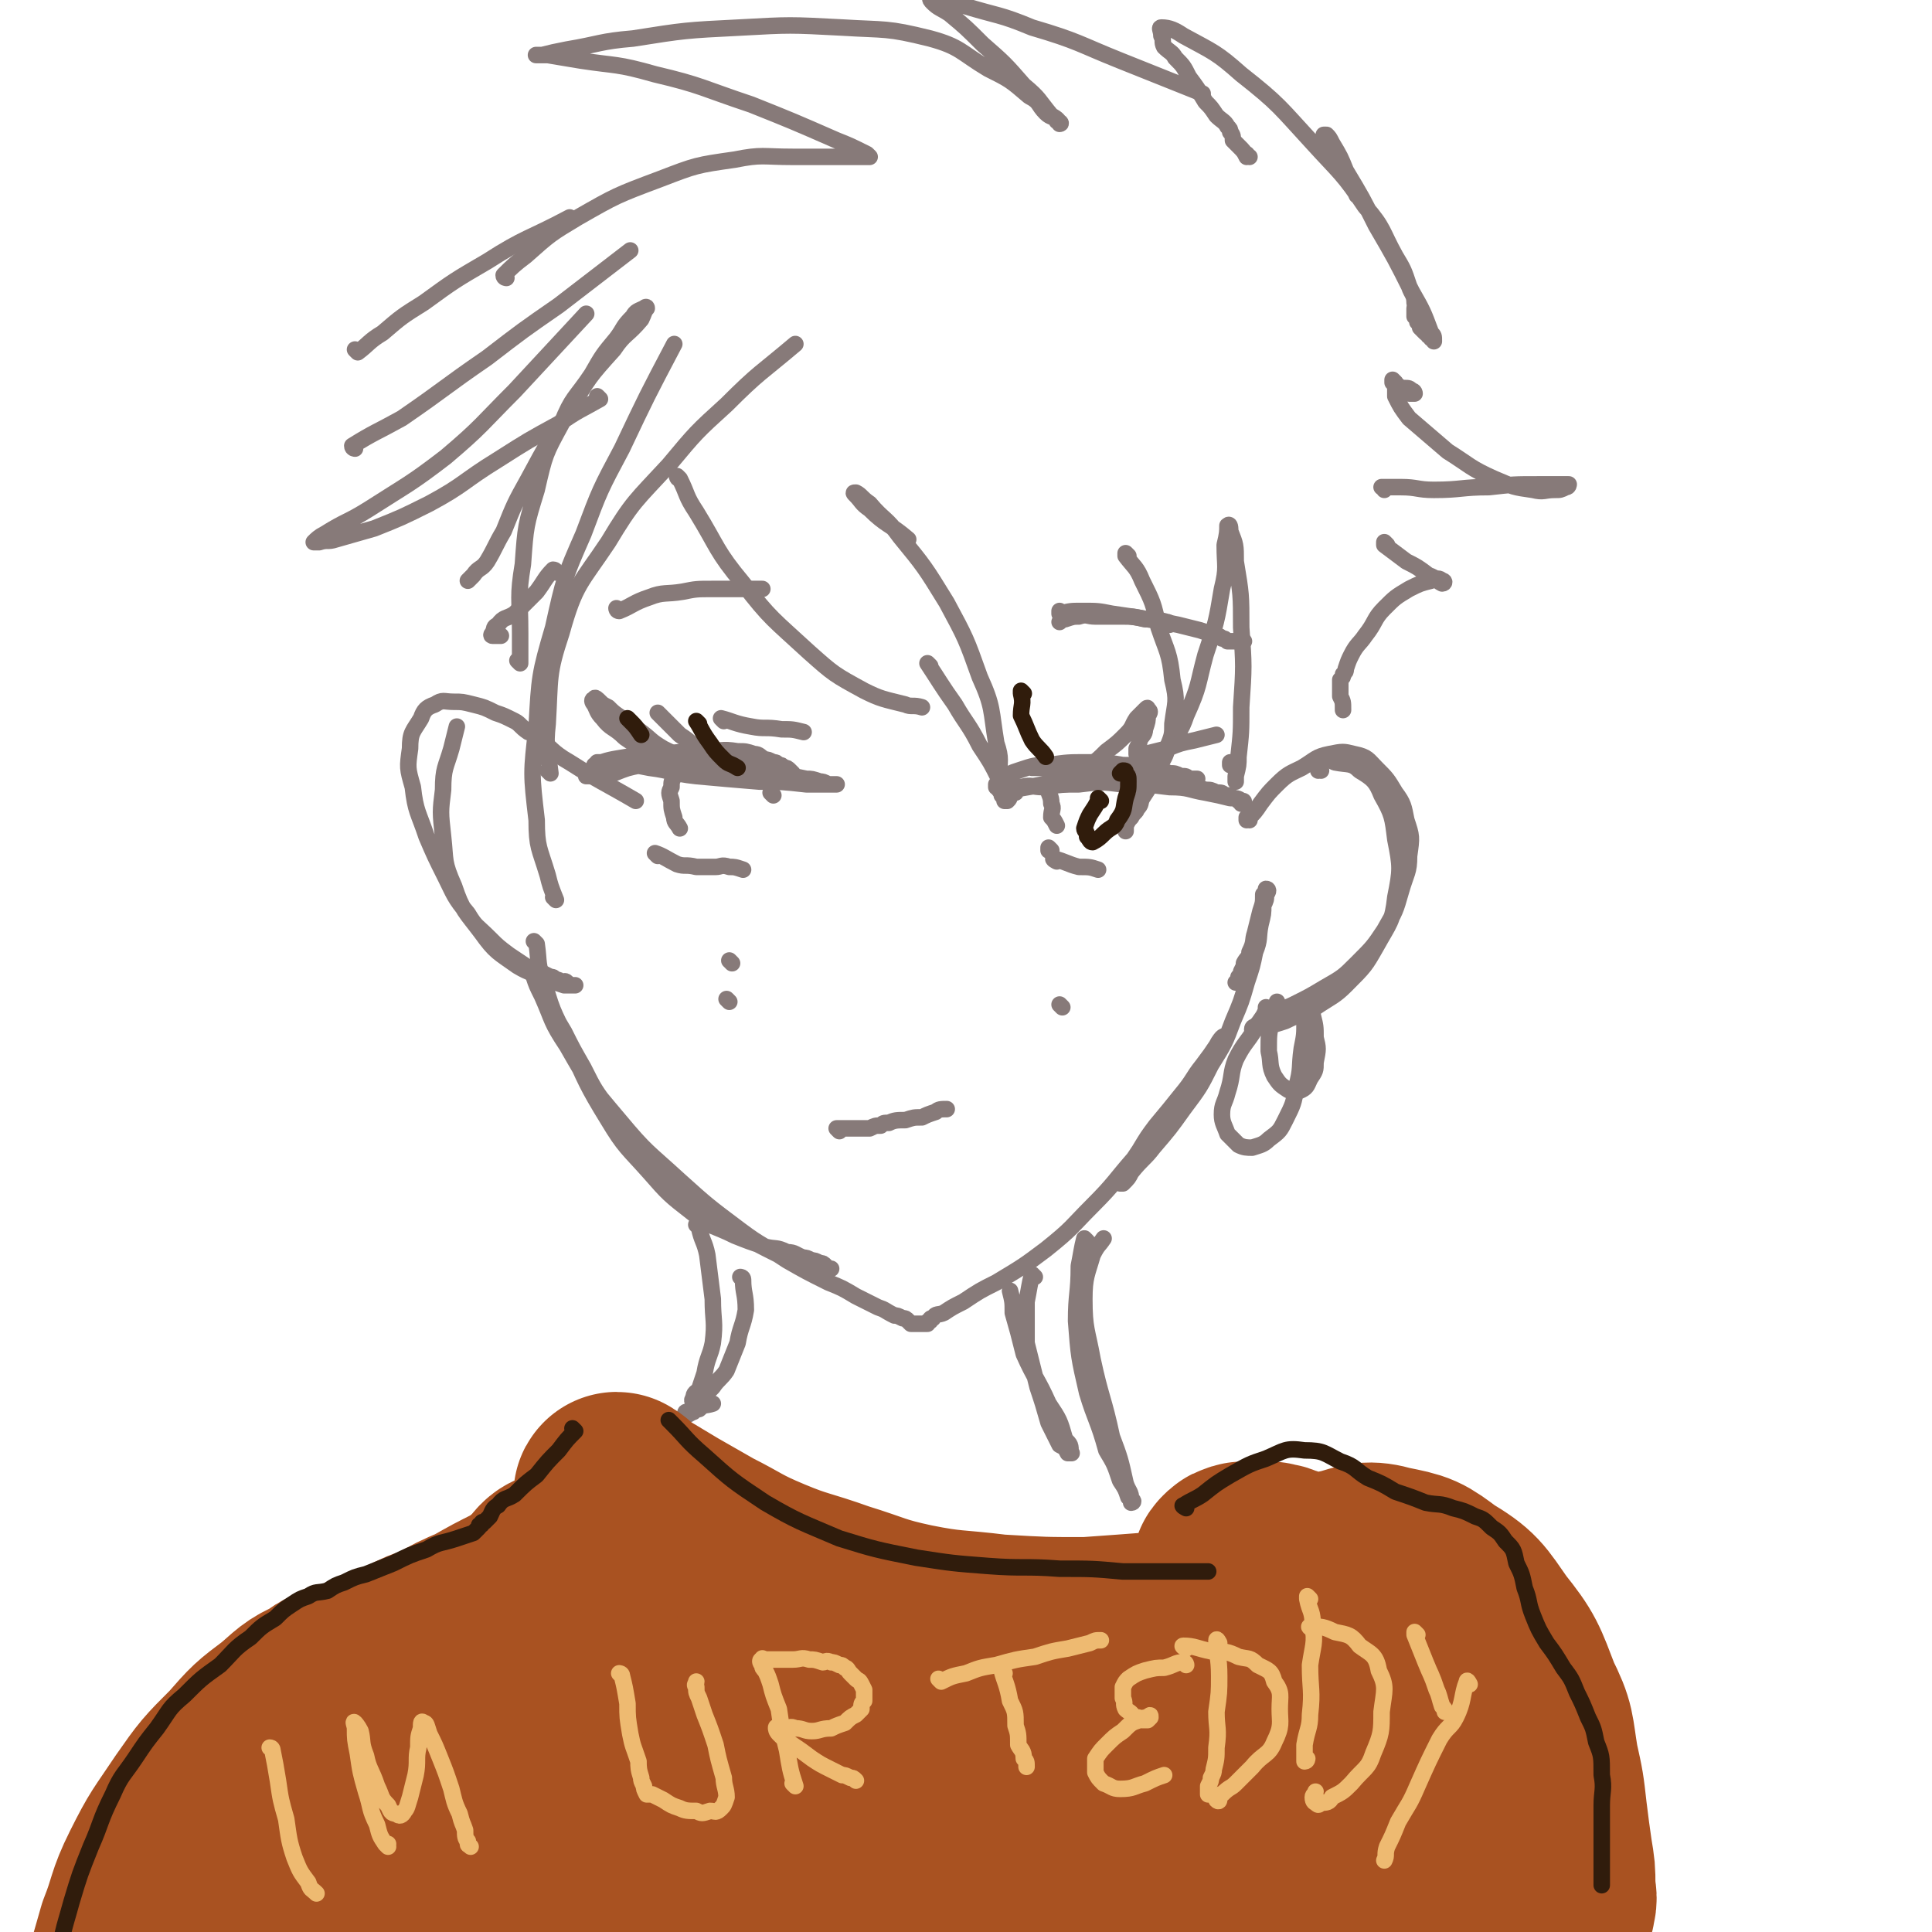 <svg viewBox='0 0 702 702' version='1.1' xmlns='http://www.w3.org/2000/svg' xmlns:xlink='http://www.w3.org/1999/xlink'><g fill='none' stroke='rgb(135,122,121)' stroke-width='6' stroke-linecap='round' stroke-linejoin='round'><path d='M195,343c0,0 -1,-1 -1,-1 0,0 0,0 1,1 0,0 0,0 0,0 1,7 0,7 3,15 3,11 4,11 9,22 6,13 6,14 14,27 6,10 7,10 15,19 7,8 7,8 16,15 6,5 7,4 15,8 5,2 5,2 11,4 4,1 4,0 8,2 3,0 3,1 6,2 1,0 1,0 3,1 1,0 1,0 3,1 1,0 1,0 2,1 0,0 0,0 1,1 0,0 1,0 1,0 -1,0 -1,0 -2,0 -3,-1 -4,-1 -6,-1 -6,-2 -6,-2 -11,-4 -8,-4 -8,-4 -15,-8 -9,-6 -9,-6 -17,-13 -9,-7 -9,-7 -16,-15 -7,-8 -7,-8 -13,-16 -6,-8 -6,-8 -10,-16 -4,-7 -4,-7 -7,-13 -3,-5 -3,-5 -5,-10 -2,-3 -2,-3 -3,-6 -1,-2 -1,-2 -2,-3 -1,-1 -1,-2 -1,-2 0,0 0,0 0,1 1,3 1,3 3,7 4,9 3,9 9,18 8,14 8,14 19,27 10,12 10,11 22,22 10,9 10,9 22,18 8,6 8,5 17,11 7,4 7,4 15,8 5,2 5,2 10,5 4,2 4,2 8,4 3,1 2,1 6,3 1,0 1,0 3,1 1,0 1,0 2,1 0,0 0,0 1,1 0,0 0,0 1,0 0,0 0,0 1,0 0,0 0,0 1,0 0,0 0,0 1,0 0,0 0,0 1,0 0,0 0,0 0,0 0,0 0,0 1,0 0,-1 0,-1 1,-1 0,-1 0,-1 1,-1 1,-2 2,-1 4,-2 3,-2 3,-2 7,-4 6,-4 6,-4 12,-7 10,-6 10,-6 18,-12 10,-8 9,-8 17,-16 8,-8 8,-9 15,-17 6,-7 7,-7 12,-14 5,-6 5,-6 9,-12 4,-5 3,-5 6,-9 2,-3 2,-3 3,-5 1,-2 2,-2 2,-3 1,-1 1,-2 0,-1 0,0 -1,1 -2,3 -2,3 -2,3 -5,7 -4,5 -3,5 -8,11 -4,5 -4,5 -9,11 -3,4 -3,4 -6,9 -2,3 -2,3 -4,6 -1,2 -1,2 -2,4 0,1 -1,1 -1,2 0,0 1,0 1,0 2,-2 2,-2 3,-4 4,-5 5,-5 8,-9 6,-7 6,-7 11,-14 6,-8 6,-8 10,-16 5,-8 5,-8 8,-16 3,-7 3,-7 5,-14 2,-6 2,-6 3,-11 2,-5 1,-5 2,-10 1,-4 1,-4 1,-7 1,-2 1,-2 1,-4 1,-1 1,-2 0,-2 0,0 0,1 -1,2 0,3 0,3 -1,6 -1,4 -1,4 -2,8 -1,3 0,3 -2,7 0,2 -1,2 -2,4 0,1 0,1 -1,3 0,1 0,1 -1,2 0,1 0,1 -1,2 '/><path d='M192,266c0,0 -1,-1 -1,-1 0,0 0,0 1,1 0,0 0,0 0,0 -3,-2 -3,-3 -5,-4 -4,-2 -4,-2 -7,-3 -4,-2 -4,-2 -8,-3 -4,-1 -4,-1 -7,-1 -4,0 -4,-1 -7,1 -3,1 -4,2 -5,5 -3,5 -4,5 -4,11 -1,7 -1,7 1,14 1,9 2,9 5,18 3,7 3,7 7,15 3,6 3,7 8,13 3,5 3,4 8,9 3,3 3,3 7,6 3,2 3,2 6,4 2,1 2,1 5,2 2,1 2,1 4,2 1,0 1,0 2,1 1,0 1,0 2,1 1,0 1,-1 2,0 0,0 0,0 1,1 0,0 0,0 1,0 0,0 1,0 1,0 0,0 -1,0 -1,0 -2,0 -2,0 -3,0 -3,-1 -3,-1 -6,-2 -6,-3 -6,-2 -11,-5 -7,-5 -8,-5 -13,-12 -6,-8 -7,-8 -10,-17 -4,-9 -3,-9 -4,-18 -1,-9 -1,-9 0,-17 0,-8 1,-8 3,-15 1,-4 1,-4 2,-8 '/><path d='M202,327c0,0 -1,-1 -1,-1 0,0 0,0 1,1 0,0 0,0 0,0 -2,-5 -2,-5 -3,-9 -3,-10 -4,-10 -4,-20 -2,-17 -2,-17 0,-34 1,-18 1,-19 6,-36 4,-18 4,-18 11,-34 6,-16 6,-16 14,-31 9,-19 9,-19 19,-38 '/><path d='M200,281c0,0 -1,-1 -1,-1 0,0 0,0 1,1 0,0 0,0 0,0 -1,-9 -2,-9 -1,-18 1,-17 0,-18 5,-33 5,-18 7,-18 17,-33 9,-15 10,-15 22,-28 10,-12 10,-12 21,-22 12,-12 12,-11 25,-22 '/><path d='M247,174c0,0 -1,-1 -1,-1 0,0 0,1 1,1 0,0 0,0 0,0 3,6 2,6 6,12 8,13 7,14 17,26 10,13 11,13 24,25 9,8 9,8 20,14 6,3 7,3 15,5 2,1 3,0 6,1 '/><path d='M338,242c0,0 -1,-1 -1,-1 4,6 5,8 10,15 4,7 5,7 9,15 4,6 4,6 7,12 2,3 2,3 3,6 1,1 1,1 0,2 0,0 0,0 -1,0 0,-1 0,-1 -1,-2 0,-3 0,-3 -1,-6 0,-7 1,-7 -1,-13 -2,-12 -1,-13 -6,-24 -5,-14 -5,-14 -12,-27 -8,-13 -8,-13 -17,-24 -5,-7 -6,-6 -11,-12 -3,-2 -3,-3 -5,-4 -1,0 -1,0 0,1 2,2 2,3 5,5 6,6 7,5 14,11 '/><path d='M410,202c0,0 -1,-1 -1,-1 0,0 0,0 0,1 3,4 4,4 6,9 4,8 4,8 6,17 3,9 4,9 5,19 2,8 1,8 0,16 0,4 0,4 -2,9 0,2 -2,5 -2,5 0,0 1,-3 2,-5 4,-6 5,-6 7,-12 5,-11 4,-11 7,-22 4,-12 4,-12 6,-24 2,-8 1,-8 1,-16 1,-4 1,-5 1,-7 1,-1 1,1 1,2 2,5 2,5 2,11 2,12 2,12 2,24 1,14 1,14 0,29 0,9 0,9 -1,18 0,3 0,3 -1,7 0,1 0,1 0,2 '/><path d='M454,298c0,0 -1,-1 -1,-1 0,0 0,1 0,1 3,-3 3,-3 5,-6 3,-4 3,-4 6,-7 4,-4 5,-4 9,-6 5,-3 5,-4 10,-5 5,-1 5,-1 9,0 5,1 5,2 8,5 4,4 4,4 7,9 3,4 3,5 4,10 2,6 2,6 1,13 0,6 -1,6 -3,13 -2,7 -2,7 -6,14 -4,6 -4,6 -10,12 -5,5 -5,5 -12,9 -5,3 -5,3 -11,6 -4,2 -4,1 -8,4 -2,1 -2,1 -4,3 -1,0 -1,0 -2,1 0,0 -1,0 -1,1 0,0 1,0 1,0 2,-1 2,-1 4,-1 4,-1 4,-1 7,-2 6,-3 6,-2 11,-5 6,-4 7,-4 11,-8 7,-7 7,-7 11,-14 5,-9 6,-9 7,-18 2,-10 2,-11 0,-21 -1,-8 -1,-9 -5,-16 -2,-5 -3,-6 -8,-9 -3,-3 -4,-2 -9,-3 -2,-1 -2,-1 -5,-1 '/><path d='M189,241c0,0 -1,-1 -1,-1 0,0 1,1 1,1 0,-5 0,-6 0,-11 0,-13 -1,-13 1,-25 1,-14 1,-14 5,-27 3,-13 3,-13 9,-24 4,-10 5,-9 11,-18 4,-7 4,-7 9,-13 3,-4 2,-4 6,-8 1,-2 2,-2 4,-3 0,0 1,-1 1,0 -1,1 -1,2 -2,4 -5,6 -6,5 -10,11 -9,10 -9,10 -16,22 -8,12 -8,12 -15,25 -5,9 -5,9 -9,19 -3,5 -3,6 -6,11 -2,3 -3,2 -5,5 -1,1 -1,1 -2,2 '/><path d='M218,145c0,0 -1,-1 -1,-1 0,0 1,1 1,1 -7,4 -8,4 -15,9 -11,6 -11,6 -22,13 -13,8 -12,9 -25,16 -10,5 -10,5 -20,9 -7,2 -7,2 -14,4 -3,1 -3,0 -6,1 -1,0 -2,0 -2,0 1,-1 2,-2 4,-3 8,-5 8,-4 16,-9 14,-9 15,-9 28,-19 13,-11 13,-12 25,-24 13,-14 13,-14 26,-28 '/><path d='M129,163c0,0 -1,0 -1,-1 8,-5 9,-5 18,-10 16,-11 15,-11 31,-22 13,-10 13,-10 26,-19 13,-10 13,-10 26,-20 '/><path d='M130,128c0,0 -1,-1 -1,-1 0,0 1,1 1,1 4,-3 4,-4 9,-7 7,-6 7,-6 15,-11 11,-8 11,-8 23,-15 14,-9 15,-8 30,-16 '/><path d='M184,101c0,0 -1,0 -1,-1 3,-3 4,-4 8,-7 9,-8 9,-8 19,-14 14,-8 14,-8 30,-14 13,-5 13,-5 27,-7 10,-2 10,-1 21,-1 6,0 6,0 12,0 4,0 4,0 8,0 2,0 2,0 4,0 1,0 1,0 2,0 1,0 1,0 2,0 0,0 -1,-1 -1,-1 -6,-3 -6,-3 -11,-5 -16,-7 -16,-7 -31,-13 -18,-6 -18,-7 -35,-11 -14,-4 -14,-3 -27,-5 -6,-1 -6,-1 -12,-2 -2,0 -4,0 -4,0 -1,0 1,0 2,0 4,-1 4,-1 9,-2 12,-2 12,-3 24,-4 19,-3 19,-3 39,-4 18,-1 18,-1 37,0 16,1 16,0 32,4 11,3 11,5 21,11 8,4 8,4 15,10 4,2 3,3 6,6 2,2 3,1 4,3 1,0 2,1 1,1 0,-1 -1,-2 -3,-3 -5,-6 -4,-6 -10,-11 -7,-8 -7,-8 -15,-15 -6,-6 -6,-6 -12,-11 -3,-2 -4,-2 -6,-4 -1,-1 -1,-1 -1,-2 0,0 0,0 1,0 5,1 5,1 11,3 13,4 13,3 25,8 17,5 17,6 32,12 15,6 15,6 30,12 '/><path d='M454,57c0,0 -1,0 -1,-1 0,0 1,1 0,1 -1,-2 -1,-2 -3,-4 -1,-1 -1,-1 -2,-2 0,-1 0,-2 -1,-3 0,-1 0,-1 -1,-2 -1,-2 -2,-2 -4,-4 -2,-3 -2,-3 -4,-5 -3,-5 -3,-5 -6,-9 -2,-4 -2,-4 -5,-7 -1,-2 -2,-2 -4,-4 -1,-2 0,-2 -1,-4 0,-2 -1,-3 0,-3 3,0 5,1 8,3 11,6 12,6 21,14 14,11 14,12 26,25 10,11 11,11 19,23 7,8 6,9 11,18 3,5 3,5 5,11 1,3 2,3 2,6 1,1 0,1 0,2 0,0 0,0 0,1 0,0 0,0 0,1 0,0 0,0 0,1 1,1 1,1 1,2 1,1 1,1 1,2 1,1 1,1 2,2 1,0 1,0 1,1 1,0 1,0 1,1 1,0 1,0 1,1 0,0 0,0 0,0 0,-2 0,-2 -1,-3 -3,-8 -3,-8 -7,-15 -6,-12 -6,-12 -13,-24 -5,-10 -5,-10 -11,-20 -2,-5 -2,-5 -5,-10 -1,-2 -1,-2 -2,-3 0,0 -1,0 -1,0 1,2 2,2 3,5 5,8 5,8 9,17 '/><path d='M507,139c0,0 -1,-1 -1,-1 0,0 0,1 0,1 2,1 2,1 4,3 1,0 1,1 2,1 1,0 2,0 2,0 0,0 0,-1 -1,-1 -1,-1 -1,-1 -3,-1 -1,0 -2,-1 -3,0 0,1 0,1 0,3 2,4 2,4 5,8 7,6 7,6 14,12 8,5 8,6 17,10 7,3 7,3 14,4 4,1 4,0 8,0 2,0 2,0 4,-1 1,0 1,-1 1,-1 0,0 -1,0 -2,0 -4,0 -4,0 -9,0 -9,0 -9,0 -18,1 -10,0 -10,1 -20,1 -6,0 -6,-1 -12,-1 -3,0 -3,0 -6,0 0,0 -1,0 -1,0 0,0 1,0 1,1 '/><path d='M504,198c0,0 -1,-1 -1,-1 0,0 0,1 0,1 4,3 4,3 8,6 4,2 4,2 8,5 3,1 3,2 5,3 1,0 1,-1 0,-1 -1,-1 -2,-1 -4,0 -4,1 -4,1 -8,3 -5,3 -5,3 -9,7 -4,4 -3,5 -7,10 -2,3 -3,3 -5,7 -1,2 -1,2 -2,5 0,1 0,1 -1,2 0,1 0,1 -1,2 0,1 0,1 0,2 0,2 0,2 0,4 1,2 1,2 1,5 '/><path d='M480,280c0,0 -1,-1 -1,-1 0,0 0,0 0,1 '/><path d='M202,208c0,0 0,-1 -1,-1 -3,3 -3,4 -6,8 -4,4 -4,4 -8,8 -3,2 -4,1 -6,4 -2,1 -1,1 -2,3 0,0 -1,1 0,1 1,0 1,0 3,0 '/><path d='M217,279c0,0 -1,-1 -1,-1 0,0 0,0 1,1 0,0 0,0 0,0 0,0 -1,-1 -1,-1 5,-2 6,-2 12,-3 6,-1 6,-1 13,-1 8,-1 8,-1 16,-1 5,0 5,-1 11,0 3,0 3,0 6,1 2,0 2,1 4,2 1,0 1,0 3,1 1,0 1,0 2,1 1,0 1,0 2,1 1,0 1,0 2,1 0,0 0,0 1,1 0,0 0,0 0,1 -1,0 -1,0 -1,0 -3,-1 -3,-1 -6,-2 -7,-2 -7,-3 -13,-4 -10,-2 -10,-2 -19,-1 -8,0 -8,1 -16,3 -5,1 -5,1 -10,3 -3,0 -3,0 -6,1 -2,0 -2,0 -3,0 -1,0 -1,0 -1,0 0,-1 0,-1 1,-1 2,-1 2,-2 5,-2 6,-2 6,-2 12,-2 10,-1 10,-2 20,-1 9,0 9,0 19,2 7,1 7,1 14,3 4,1 4,1 9,2 2,0 2,0 5,1 1,0 1,0 3,1 1,0 1,0 2,0 0,0 1,0 1,0 -1,0 -1,0 -2,0 -5,0 -5,0 -9,0 -9,-1 -9,-1 -17,-1 -12,-1 -12,-1 -23,-2 -9,-1 -9,-2 -17,-3 -5,-1 -5,-1 -10,-1 -3,-1 -3,-1 -6,-1 -1,0 -1,0 -2,0 -1,0 -1,0 -1,0 '/><path d='M369,288c0,0 -1,-1 -1,-1 0,0 0,0 0,1 0,0 0,0 0,0 1,0 -1,-1 0,-1 5,-1 6,-1 11,-2 7,-1 7,-1 13,-1 8,-1 8,0 15,0 7,0 7,-1 14,0 5,0 5,1 10,2 4,0 4,0 7,1 2,0 2,0 4,1 2,0 2,0 3,1 2,0 2,0 3,1 1,0 1,0 2,1 1,0 1,0 1,1 1,0 1,0 1,0 0,-1 0,-1 -1,-1 -1,-1 -2,-1 -4,-1 -4,-1 -4,-1 -9,-2 -6,-1 -6,-2 -13,-2 -8,-1 -8,-1 -17,-1 -8,-1 -8,-1 -16,0 -6,0 -6,0 -13,1 -4,0 -4,-1 -8,0 -2,0 -2,0 -4,1 -1,0 -1,0 -2,0 -1,0 -1,0 -2,0 0,0 0,-1 -1,-1 0,-1 0,-1 0,-1 1,-1 1,-2 2,-2 3,-2 3,-2 6,-3 6,-2 6,-2 11,-2 7,-1 7,-1 14,-1 7,0 7,0 13,1 5,0 5,0 10,1 4,0 4,1 7,2 2,0 2,0 4,1 2,0 2,0 3,1 1,0 1,0 2,0 1,0 1,0 1,0 0,0 0,0 -1,0 -2,0 -2,0 -5,0 -6,-1 -6,-1 -12,-1 -7,-1 -7,-1 -15,-2 -6,-1 -6,-1 -13,-1 -4,0 -4,0 -8,0 -2,0 -2,0 -4,0 -1,0 -1,0 -2,0 0,0 0,0 0,0 1,0 1,0 1,0 '/><path d='M263,262c0,0 -1,-1 -1,-1 4,1 5,2 11,3 5,1 5,0 11,1 4,0 4,0 8,1 '/><path d='M265,279c0,0 0,-1 -1,-1 -3,0 -3,0 -6,0 -4,-1 -4,-1 -8,-2 -5,-2 -5,-2 -9,-4 -5,-3 -4,-3 -8,-6 -4,-3 -4,-3 -7,-5 -3,-2 -3,-2 -5,-4 -2,-1 -2,-1 -3,-2 -1,-1 -2,-2 -2,-1 -1,0 -1,1 0,2 1,2 1,3 3,5 3,4 4,3 8,7 3,2 3,2 7,5 '/><path d='M195,268c0,0 -1,-1 -1,-1 0,0 0,0 1,1 0,0 0,0 0,0 6,4 5,5 12,9 11,7 12,7 24,14 '/><path d='M240,260c0,0 -1,-1 -1,-1 0,0 0,0 1,1 3,3 3,3 7,7 3,2 3,2 6,5 '/><path d='M396,279c0,0 -1,-1 -1,-1 0,0 0,1 0,1 4,-3 4,-3 7,-6 4,-3 4,-3 7,-6 3,-3 2,-3 4,-6 2,-2 2,-2 3,-3 1,-1 1,-1 1,0 1,0 1,1 0,2 0,2 0,2 -1,5 0,2 -1,2 -2,4 0,1 0,1 -1,3 0,1 0,1 0,2 1,0 2,0 3,0 4,-1 4,-1 8,-2 5,-2 5,-2 10,-3 4,-1 4,-1 8,-2 '/><path d='M448,278c0,0 -1,-1 -1,-1 0,0 0,0 0,1 0,0 0,0 0,0 1,0 0,-1 0,-1 0,0 0,0 0,1 0,0 0,0 0,0 1,0 0,-1 0,-1 '/><path d='M248,277c0,0 -1,-1 -1,-1 0,0 0,0 1,1 0,0 0,0 0,0 -2,2 -2,2 -3,5 -1,2 -1,2 -1,4 -1,2 -1,2 0,5 0,3 0,3 1,6 0,2 1,2 2,4 '/><path d='M281,289c0,0 -1,-1 -1,-1 0,0 0,0 1,1 0,0 0,0 0,0 0,0 -1,-1 -1,-1 0,0 0,0 1,1 '/><path d='M239,311c0,0 -1,-1 -1,-1 3,1 4,2 8,4 3,1 3,0 7,1 3,0 3,0 7,0 2,0 2,-1 5,0 2,0 2,0 5,1 '/><path d='M384,281c0,0 -1,-1 -1,-1 0,0 0,0 0,1 0,0 0,0 0,0 -1,3 -1,3 -2,6 0,2 1,2 1,5 1,2 0,2 0,5 1,1 1,1 2,3 '/><path d='M419,285c0,0 -1,-1 -1,-1 0,0 1,0 0,1 -1,2 -1,2 -3,5 -1,2 0,2 -2,4 0,1 -1,1 -2,3 -1,1 -1,1 -2,3 0,1 0,1 0,2 '/><path d='M384,313c0,0 -2,-1 -1,-1 4,1 5,2 9,3 4,0 4,0 7,1 '/><path d='M382,309c0,0 -1,-1 -1,-1 0,0 0,0 0,1 '/><path d='M305,411c0,0 -1,-1 -1,-1 1,0 2,0 5,0 2,0 2,0 4,0 1,0 1,0 3,0 2,-1 2,-1 4,-1 1,-1 1,-1 3,-1 2,-1 3,-1 6,-1 3,-1 3,-1 6,-1 2,-1 2,-1 5,-2 1,-1 2,-1 4,-1 '/><path d='M266,350c0,0 -1,-1 -1,-1 0,0 0,0 1,1 '/><path d='M265,364c0,0 -1,-1 -1,-1 '/><path d='M386,366c0,0 -1,-1 -1,-1 '/><path d='M225,222c0,0 -1,-1 -1,-1 0,0 0,1 1,1 5,-2 5,-3 11,-5 5,-2 6,-1 12,-2 5,-1 5,-1 11,-1 5,0 5,0 11,0 3,0 3,0 7,0 '/><path d='M386,223c0,0 -1,-1 -1,-1 0,0 0,1 0,1 0,0 0,0 0,0 4,-1 4,-1 8,-1 6,0 6,0 11,1 7,1 7,1 13,2 6,1 6,1 11,2 4,1 4,1 8,2 3,1 3,1 5,2 2,0 2,0 3,1 1,0 1,0 2,1 1,0 1,0 2,0 1,0 1,0 2,0 1,0 1,0 2,0 '/><path d='M425,227c0,0 0,-1 -1,-1 -4,-1 -4,-1 -8,-1 -4,-1 -4,-1 -9,-1 -4,0 -4,0 -9,0 -3,0 -3,-1 -6,0 -2,0 -2,0 -5,1 -1,0 -1,0 -2,1 '/><path d='M461,367c0,0 -1,-1 -1,-1 0,0 0,0 0,1 -1,3 -2,3 -4,7 -3,5 -4,5 -7,11 -2,5 -1,6 -3,12 -1,4 -2,4 -2,8 0,3 1,4 2,7 2,2 2,2 4,4 2,1 3,1 5,1 3,-1 4,-1 6,-3 4,-3 4,-3 6,-7 3,-6 3,-6 4,-12 2,-7 1,-7 2,-14 1,-5 1,-5 1,-10 0,-3 0,-3 0,-5 0,-1 0,-2 0,-2 1,-1 1,0 1,1 1,2 2,2 2,4 1,4 1,4 1,8 1,4 1,4 0,9 0,3 0,3 -2,6 -1,2 -1,3 -3,4 -2,1 -3,1 -5,0 -3,-2 -3,-2 -5,-5 -2,-4 -1,-5 -2,-9 0,-6 0,-6 1,-11 1,-4 1,-4 2,-7 '/><path d='M270,465c0,0 -1,-1 -1,-1 0,0 1,0 1,1 0,5 1,5 1,11 -1,6 -2,6 -3,12 -2,5 -2,5 -4,10 -2,3 -3,3 -5,6 -2,2 -2,2 -4,4 -2,1 -2,1 -3,3 -1,1 -1,1 -2,2 -1,0 -1,0 -1,1 0,0 0,0 1,0 2,-1 2,-2 4,-2 2,-2 2,-1 5,-2 '/><path d='M376,464c0,0 -1,-1 -1,-1 -1,4 -1,5 -2,10 0,7 0,7 0,15 2,8 2,8 4,16 2,6 2,6 4,13 2,4 2,4 4,8 2,1 2,1 3,3 1,0 2,0 1,0 0,-3 0,-3 -2,-5 -2,-7 -2,-7 -6,-13 -4,-9 -5,-9 -9,-18 -2,-8 -2,-8 -4,-15 0,-4 0,-4 -1,-8 '/><path d='M254,446c0,0 -1,-1 -1,-1 0,0 1,0 1,1 1,5 2,5 3,10 1,8 1,8 2,16 0,8 1,8 0,16 -1,5 -2,5 -3,11 -1,3 -1,3 -2,6 -1,1 -2,1 -2,3 -1,1 0,1 0,3 0,1 0,1 0,2 '/><path d='M395,451c0,0 -1,-1 -1,-1 -1,4 -1,5 -2,10 0,10 -1,10 -1,20 1,13 1,13 4,26 3,10 4,10 7,21 3,5 3,5 5,11 2,3 2,3 3,6 1,1 1,1 1,2 1,0 1,-1 0,-1 0,-3 -1,-3 -2,-6 -2,-9 -2,-9 -5,-17 -3,-14 -4,-14 -7,-28 -2,-11 -3,-11 -3,-22 0,-8 1,-9 3,-16 2,-4 2,-3 4,-6 '/></g>
<g fill='none' stroke='rgb(169,82,33)' stroke-width='75' stroke-linecap='round' stroke-linejoin='round'><path d='M224,559c0,0 -1,-1 -1,-1 11,7 12,9 24,17 18,11 18,13 38,22 18,8 18,7 38,12 18,3 18,3 36,4 15,0 16,1 30,-1 13,-2 13,-3 25,-7 9,-3 9,-4 17,-7 5,-3 5,-3 9,-5 2,-2 2,-2 4,-3 1,-1 2,-1 1,-1 0,-1 -1,-1 -2,0 -3,0 -3,1 -6,2 -7,1 -7,2 -15,3 -13,1 -13,1 -27,2 -16,0 -16,0 -33,-1 -16,-2 -16,-1 -31,-4 -14,-3 -14,-4 -27,-8 -14,-5 -14,-4 -26,-9 -12,-5 -12,-6 -22,-11 -7,-4 -7,-4 -14,-8 -5,-3 -5,-3 -10,-6 -3,-2 -3,-2 -5,-3 -1,-1 -1,-2 -2,-2 -1,-1 -1,-1 -1,0 0,0 0,1 1,2 3,5 3,5 7,10 8,11 7,12 16,24 9,13 9,13 20,27 5,7 6,7 12,15 2,3 2,2 5,6 0,1 1,2 1,3 0,0 -1,-1 -1,-1 -3,-3 -3,-3 -6,-6 -8,-8 -8,-9 -16,-16 -13,-12 -12,-12 -25,-22 -10,-8 -10,-8 -20,-13 -6,-3 -7,-4 -12,-2 -5,1 -5,2 -8,7 -4,5 -4,6 -5,13 -2,10 -2,10 -1,21 1,11 2,11 5,22 1,6 2,6 4,13 0,1 0,3 1,4 0,0 0,-2 0,-2 -2,-5 -2,-5 -4,-9 -4,-8 -3,-8 -8,-14 -5,-6 -5,-7 -11,-10 -5,-3 -6,-3 -11,-1 -7,2 -7,3 -12,9 -7,8 -8,8 -12,19 -5,12 -4,12 -6,25 -1,10 -2,11 0,20 1,7 2,9 7,13 4,4 6,4 12,2 9,-3 10,-4 18,-12 10,-10 10,-11 18,-25 8,-14 8,-14 14,-29 4,-12 4,-13 5,-25 0,-8 1,-11 -3,-16 -3,-5 -6,-5 -11,-4 -9,0 -10,0 -17,5 -13,8 -14,8 -24,20 -11,12 -12,13 -18,29 -6,14 -7,15 -8,30 -1,13 -2,15 3,26 4,10 6,12 15,15 9,5 11,4 22,1 12,-3 13,-3 24,-12 9,-7 10,-8 16,-19 5,-8 7,-10 6,-20 -1,-7 -3,-9 -9,-14 -7,-5 -8,-5 -16,-5 -11,-1 -13,-1 -23,3 -12,4 -13,5 -22,13 -9,9 -10,10 -13,20 -4,12 -4,13 -1,24 3,12 4,14 14,21 13,11 15,11 32,14 20,5 21,5 42,1 22,-3 23,-4 44,-15 19,-10 19,-11 35,-27 14,-13 14,-13 25,-30 7,-10 6,-11 10,-23 1,-6 2,-9 0,-12 -2,-3 -5,-3 -8,-1 -7,2 -8,2 -12,8 -10,9 -11,9 -17,21 -7,13 -8,14 -9,28 -2,14 -1,15 4,27 3,10 3,12 11,17 5,4 8,5 14,2 6,-2 7,-4 11,-11 4,-8 5,-9 5,-19 -1,-11 -2,-12 -7,-22 -6,-9 -7,-10 -15,-16 -9,-5 -10,-6 -20,-7 -9,0 -10,1 -18,5 -7,4 -7,5 -11,11 -3,6 -5,7 -3,12 2,8 3,10 10,13 12,8 13,8 28,9 17,2 18,1 35,-4 16,-5 17,-6 31,-16 14,-8 14,-8 24,-20 8,-8 8,-8 13,-19 3,-4 4,-6 2,-10 0,-4 -2,-5 -6,-6 -3,-2 -4,-2 -8,-1 -4,0 -4,0 -8,2 -2,1 -3,1 -5,4 -1,1 0,2 0,5 2,2 2,2 4,3 5,2 6,3 11,2 9,0 9,0 17,-2 10,-4 10,-4 18,-10 7,-5 7,-6 12,-12 4,-4 4,-4 7,-8 2,-3 2,-3 3,-5 1,-2 1,-2 1,-3 1,-1 1,-2 0,-2 0,-2 0,-1 -1,-2 0,-1 0,-1 0,-1 0,-1 0,-2 0,-2 1,-3 1,-3 2,-4 3,-5 3,-5 6,-8 5,-5 5,-5 10,-9 6,-5 5,-6 11,-9 6,-4 6,-5 12,-6 7,-2 8,-3 15,-1 10,2 10,2 18,8 10,6 10,7 17,17 8,10 8,11 13,24 5,10 4,10 6,22 2,9 2,9 3,18 1,8 1,8 2,15 1,6 1,6 1,11 0,4 1,4 0,7 0,2 -1,3 -2,3 -1,1 -1,0 -2,-1 -2,-3 -2,-3 -4,-7 -4,-7 -4,-7 -9,-15 -6,-8 -5,-9 -13,-17 -6,-5 -6,-6 -14,-8 -6,-3 -7,-3 -14,0 -8,3 -8,4 -15,10 -7,9 -9,9 -13,19 -5,14 -6,16 -6,30 0,12 2,13 6,23 3,7 4,9 9,11 4,2 6,0 9,-4 5,-6 6,-7 7,-16 3,-13 4,-14 2,-28 -1,-12 -1,-13 -7,-25 -5,-10 -5,-11 -14,-17 -6,-5 -8,-5 -16,-4 -8,0 -9,0 -16,5 -9,6 -9,6 -16,15 -7,11 -8,11 -11,23 -2,12 -3,14 1,25 4,10 6,13 14,16 10,5 13,4 22,0 13,-4 14,-6 22,-17 11,-12 11,-13 17,-29 6,-14 7,-14 8,-30 2,-11 2,-12 -2,-22 -2,-8 -4,-11 -11,-13 -8,-3 -10,-2 -19,2 -10,3 -11,4 -19,12 -9,9 -11,10 -15,22 -4,12 -3,14 -1,26 3,13 4,15 12,24 9,9 11,11 22,13 11,3 13,3 22,-2 11,-4 12,-6 19,-16 9,-10 9,-11 13,-25 5,-13 5,-13 6,-27 1,-11 3,-13 -2,-22 -3,-9 -6,-10 -14,-13 -7,-4 -8,-3 -17,-1 -10,1 -11,1 -21,7 -10,5 -11,5 -19,14 -6,7 -7,7 -10,17 -2,8 -1,9 1,17 1,5 2,6 5,9 3,3 4,4 8,3 5,0 6,-1 9,-5 5,-4 5,-5 8,-12 5,-8 5,-8 7,-17 3,-9 3,-9 3,-18 1,-8 1,-9 0,-16 0,-6 0,-6 -2,-10 -1,-5 -1,-5 -4,-8 -2,-4 -2,-4 -5,-7 -2,-4 -2,-4 -5,-7 -2,-3 -2,-2 -5,-4 -2,-2 -2,-2 -4,-3 -2,-2 -2,-2 -4,-2 -1,-1 -1,-1 -3,-1 -1,-1 -1,0 -3,0 -1,0 -1,0 -3,0 -1,0 -1,0 -3,0 -1,0 -1,-1 -2,0 -1,0 -1,0 -2,1 -1,1 0,1 -1,3 0,2 0,2 0,5 1,2 1,2 1,5 1,2 1,1 2,4 1,1 1,1 1,3 1,1 1,1 1,3 1,2 2,1 2,4 1,2 1,2 1,5 1,3 1,4 0,8 0,5 0,5 -2,10 -1,4 0,4 -3,9 -2,4 -2,4 -6,8 -3,4 -3,4 -7,8 -3,3 -4,3 -8,6 -3,2 -3,2 -7,4 -3,3 -2,3 -6,4 -2,2 -3,2 -6,3 -4,3 -4,3 -9,4 -5,3 -5,3 -11,4 -7,3 -7,3 -16,4 -8,2 -9,2 -18,2 -8,1 -8,1 -16,-1 -9,-1 -9,-1 -17,-4 -9,-2 -8,-2 -16,-5 -8,-2 -9,-2 -16,-5 -9,-3 -9,-3 -17,-7 -8,-3 -8,-2 -16,-5 -8,-3 -8,-3 -16,-6 -7,-3 -7,-3 -13,-5 -6,-3 -6,-3 -11,-6 -5,-3 -5,-3 -9,-5 -5,-3 -5,-3 -9,-4 -5,-2 -5,-2 -10,-1 -5,0 -6,0 -10,2 -7,2 -7,2 -12,6 -7,4 -7,4 -13,10 -6,5 -6,5 -11,12 -4,5 -4,5 -7,11 -2,6 -3,6 -3,11 0,4 0,5 2,8 1,3 2,4 5,5 3,2 4,2 8,1 4,0 5,0 9,-3 3,-1 3,-2 6,-5 2,-2 2,-2 3,-6 0,-2 0,-3 -2,-5 -3,-2 -4,-2 -8,-4 -6,-1 -6,-1 -12,-1 -6,1 -7,1 -12,3 -5,3 -5,3 -9,6 -3,3 -3,4 -4,7 -1,3 -2,4 -1,6 1,3 1,4 4,5 3,2 4,2 8,1 6,-1 6,-2 11,-6 5,-4 5,-4 8,-10 2,-3 2,-4 2,-9 0,-2 -1,-2 -2,-4 -2,-1 -2,-1 -4,-1 -3,1 -4,1 -5,3 -2,4 -2,5 -2,9 -1,4 0,4 0,8 '/></g>
<g fill='none' stroke='rgb(48,28,12)' stroke-width='6' stroke-linecap='round' stroke-linejoin='round'><path d='M244,517c0,0 -1,-1 -1,-1 0,0 0,0 1,1 0,0 0,0 0,0 6,6 5,6 12,12 10,9 10,9 22,17 12,7 13,7 27,13 13,4 13,4 28,7 13,2 13,2 26,3 13,1 13,0 26,1 12,0 12,0 23,1 10,0 10,0 20,0 6,0 6,0 11,0 '/></g>
<g fill='none' stroke='rgb(169,82,33)' stroke-width='75' stroke-linecap='round' stroke-linejoin='round'><path d='M213,570c0,0 -1,-1 -1,-1 0,0 0,0 1,1 0,0 0,0 0,0 -5,2 -5,2 -10,5 -7,3 -7,4 -13,8 -8,4 -8,4 -15,8 -7,3 -7,3 -14,7 -6,2 -6,2 -12,5 -5,2 -5,2 -10,5 -6,2 -6,1 -11,4 -6,2 -6,1 -11,5 -7,3 -7,4 -13,9 -8,6 -8,6 -15,14 -9,9 -9,9 -16,19 -8,12 -8,11 -14,23 -5,10 -4,11 -8,21 -2,7 -2,7 -4,14 -1,4 -1,4 -2,8 0,2 0,2 -1,3 0,1 -1,1 -1,1 0,0 1,0 1,-1 1,-1 1,-2 2,-4 4,-6 4,-6 8,-13 7,-11 6,-11 15,-22 11,-13 11,-12 24,-25 11,-10 10,-11 23,-20 11,-9 12,-8 24,-14 10,-6 10,-6 21,-10 5,-3 5,-2 11,-3 2,-1 3,-1 5,-1 0,0 -1,0 -1,1 -4,2 -4,2 -8,5 -11,6 -11,5 -22,12 -16,9 -17,8 -31,18 -12,9 -12,9 -21,20 -7,9 -6,10 -11,19 -6,12 -5,12 -10,23 '/></g>
<g fill='none' stroke='rgb(48,28,12)' stroke-width='6' stroke-linecap='round' stroke-linejoin='round'><path d='M209,520c0,0 -1,-1 -1,-1 0,0 0,0 1,1 0,0 0,0 0,0 -3,3 -3,3 -6,7 -4,4 -4,4 -8,9 -4,3 -4,3 -8,7 -3,2 -4,1 -6,4 -2,1 -2,2 -3,4 -1,1 -1,1 -2,2 -1,0 -1,0 -1,1 -1,0 -1,0 -1,1 -1,1 -1,1 -2,2 -3,1 -3,1 -6,2 -6,2 -6,1 -11,4 -6,2 -6,2 -12,5 -5,2 -5,2 -10,4 -4,1 -4,1 -8,3 -3,1 -3,1 -6,3 -4,1 -4,0 -7,2 -3,1 -3,1 -6,3 -3,2 -3,2 -6,5 -5,3 -5,3 -9,7 -6,4 -6,5 -11,10 -7,5 -7,5 -13,11 -6,5 -5,5 -10,12 -4,5 -4,5 -8,11 -4,6 -5,6 -8,13 -5,10 -4,10 -8,19 -4,10 -4,10 -7,20 -3,11 -4,12 -4,22 0,8 2,8 5,14 2,4 3,4 6,7 '/><path d='M431,548c0,0 -2,-1 -1,-1 3,-2 4,-2 7,-4 5,-4 5,-4 10,-7 7,-4 7,-4 13,-6 7,-3 7,-4 14,-3 7,0 7,1 13,4 6,2 5,3 10,6 5,2 5,2 10,5 6,2 6,2 11,4 5,1 5,0 10,2 4,1 4,1 8,3 3,1 3,1 6,4 3,2 3,2 5,5 3,3 3,3 4,8 2,4 2,4 3,9 2,5 1,5 3,10 2,5 2,5 5,10 3,4 3,4 6,9 3,4 3,4 5,9 2,4 2,4 4,9 2,4 2,4 3,9 2,5 2,5 2,12 1,5 0,6 0,11 0,6 0,6 0,12 0,5 0,5 0,10 0,4 0,4 0,7 '/></g>
<g fill='none' stroke='rgb(238,186,113)' stroke-width='6' stroke-linecap='round' stroke-linejoin='round'><path d='M99,636c0,0 0,-1 -1,-1 0,0 1,0 1,1 0,0 0,0 0,0 1,5 1,5 2,11 1,7 1,7 3,14 1,7 1,8 3,14 2,5 2,5 5,9 1,3 1,2 3,4 '/><path d='M141,671c0,0 -1,-1 -1,-1 0,0 1,0 1,0 0,0 0,0 0,0 0,1 0,1 -1,0 -2,-3 -2,-3 -3,-7 -3,-6 -2,-6 -4,-12 -2,-7 -2,-7 -3,-14 -1,-5 -1,-5 -1,-9 0,-1 -1,-3 0,-2 0,0 1,1 2,3 1,4 0,4 2,9 1,5 2,5 4,11 2,4 1,4 4,7 1,2 1,3 3,3 1,1 2,1 3,-1 1,-1 1,-2 2,-5 1,-4 1,-4 2,-8 1,-5 0,-6 1,-10 0,-4 0,-4 1,-7 0,-2 0,-3 1,-2 1,0 1,1 2,4 2,4 2,4 4,9 2,5 2,5 4,11 1,4 1,5 3,9 1,4 1,3 2,6 0,2 0,3 1,4 0,2 0,1 1,2 '/><path d='M226,609c0,0 -1,-1 -1,-1 0,0 1,0 1,1 1,4 1,4 2,10 0,5 0,5 1,11 1,5 1,4 3,10 0,2 0,3 1,6 0,1 0,1 1,3 0,1 0,1 1,3 0,0 1,0 2,0 2,1 2,1 4,2 3,2 3,2 6,3 2,1 3,1 6,1 2,1 2,1 5,0 2,0 2,1 4,-1 1,-1 1,-1 2,-4 0,-3 -1,-4 -1,-7 -2,-7 -2,-7 -3,-12 -2,-6 -2,-6 -4,-11 -1,-3 -1,-3 -2,-6 -1,-2 -1,-2 -1,-4 -1,-1 0,-1 0,-2 '/><path d='M289,649c0,0 -1,-1 -1,-1 0,0 0,0 1,1 0,0 0,0 0,0 0,0 -1,-1 -1,-1 0,0 1,1 1,1 -2,-6 -2,-7 -3,-13 -2,-8 -2,-8 -3,-15 -2,-5 -2,-5 -3,-9 -1,-3 -1,-3 -2,-5 -1,-1 -1,-1 -1,-2 -1,-1 -1,-2 0,-2 0,-1 0,0 1,0 2,0 2,0 4,0 3,0 3,0 6,0 3,0 3,-1 6,0 2,0 2,0 5,1 1,0 1,-1 3,0 1,0 1,0 3,1 1,0 1,0 2,1 1,0 1,1 2,2 1,1 1,1 2,2 1,1 1,0 2,2 0,0 0,0 1,2 0,0 0,1 0,2 0,1 0,1 0,2 -1,1 -1,1 -1,3 -1,1 -1,1 -2,2 -2,1 -2,1 -4,3 -3,1 -3,1 -5,2 -4,0 -4,1 -7,1 -3,0 -3,-1 -6,-1 -2,-1 -2,0 -4,0 -1,0 -1,0 -2,0 -1,0 -1,-1 -1,0 0,0 0,1 1,2 2,2 2,2 5,4 3,2 3,2 7,5 3,2 3,2 7,4 2,1 2,1 4,2 1,0 1,0 3,1 1,0 1,0 2,1 '/><path d='M365,608c0,0 -1,-2 -1,-1 1,4 2,5 3,11 2,4 2,4 2,9 1,3 1,3 1,7 1,2 2,2 2,5 1,1 1,1 1,3 '/><path d='M342,611c0,0 -1,-1 -1,-1 0,0 0,0 1,1 0,0 0,0 0,0 4,-2 4,-2 9,-3 5,-2 5,-2 11,-3 7,-2 7,-2 14,-3 6,-2 6,-2 12,-3 4,-1 4,-1 8,-2 2,-1 2,-1 4,-1 '/><path d='M431,605c0,0 0,-1 -1,-1 -3,0 -3,1 -7,2 -3,0 -3,0 -7,1 -3,1 -3,1 -6,3 -1,1 -1,1 -2,3 0,1 0,2 0,4 1,2 0,2 1,4 1,1 2,1 3,3 2,0 2,0 3,1 1,0 2,0 2,0 1,-1 1,-1 1,-1 0,-1 0,-1 -1,0 -1,0 -1,0 -3,1 -3,1 -3,1 -6,4 -3,2 -3,2 -6,5 -2,2 -2,2 -4,5 0,2 0,2 0,5 1,2 1,2 3,4 3,1 3,2 6,2 5,0 5,-1 9,-2 4,-2 4,-2 7,-3 '/><path d='M443,597c0,0 -1,-2 -1,-1 0,5 1,6 1,13 0,6 0,6 -1,13 0,6 1,6 0,13 0,4 0,4 -1,8 0,1 0,1 -1,3 0,1 0,1 -1,3 0,0 0,0 0,1 0,0 0,0 0,1 0,0 0,0 0,1 '/><path d='M431,599c0,0 -2,-1 -1,-1 4,0 5,1 10,2 5,0 6,0 10,2 4,1 4,0 7,3 4,2 5,2 6,6 3,4 2,5 2,10 0,5 1,6 -2,12 -2,5 -4,4 -8,9 -3,3 -3,3 -6,6 -2,2 -2,1 -5,4 -1,0 -1,0 -2,1 0,1 0,1 0,1 1,1 1,0 1,0 '/><path d='M476,581c0,0 -1,-1 -1,-1 0,0 0,0 0,1 0,0 0,0 0,0 1,5 2,4 2,10 1,6 0,7 -1,14 0,9 1,9 0,18 0,5 -1,5 -2,11 0,2 0,2 0,5 0,0 0,1 0,1 1,0 1,-1 1,-1 '/><path d='M477,592c0,0 -2,-1 -1,-1 4,0 5,0 9,2 5,1 6,1 9,5 4,3 6,3 7,9 3,6 2,7 1,15 0,7 0,8 -3,15 -2,6 -3,5 -8,11 -3,3 -3,3 -7,5 -1,2 -2,2 -4,2 -1,1 -1,1 -2,0 0,0 -1,0 -1,-2 0,-1 1,-1 1,-2 '/><path d='M515,594c0,0 -1,-1 -1,-1 0,0 0,0 0,1 0,0 0,0 0,0 2,5 2,5 4,10 2,5 2,4 4,10 1,2 1,3 2,6 1,1 1,1 1,2 '/><path d='M534,612c0,0 -1,-2 -1,-1 -2,5 -1,7 -4,13 -2,4 -3,3 -6,8 -4,8 -4,8 -8,17 -3,7 -3,6 -7,13 -2,5 -2,5 -4,9 -1,3 0,3 -1,5 '/></g>
<g fill='none' stroke='rgb(48,28,12)' stroke-width='6' stroke-linecap='round' stroke-linejoin='round'><path d='M254,263c0,0 -1,-1 -1,-1 2,3 2,4 5,8 2,3 2,3 5,6 2,2 2,1 5,3 '/><path d='M229,262c0,0 -1,-1 -1,-1 0,0 0,0 1,1 0,0 0,0 0,0 2,2 2,2 4,5 '/><path d='M372,252c0,0 -1,-1 -1,-1 0,0 0,0 0,1 1,4 0,4 0,8 2,4 2,5 4,9 2,3 3,3 5,6 '/><path d='M400,291c0,0 -1,-1 -1,-1 0,0 0,0 0,1 0,0 0,0 0,0 -1,2 -1,2 -3,5 -1,2 -1,2 -2,5 0,1 1,1 1,3 1,1 1,2 2,2 2,-1 3,-2 4,-3 3,-3 4,-2 5,-5 3,-4 2,-4 3,-8 1,-3 1,-3 1,-6 0,-2 0,-2 -1,-3 0,-1 0,-1 -1,-1 0,0 0,0 -1,1 '/></g>
</svg>